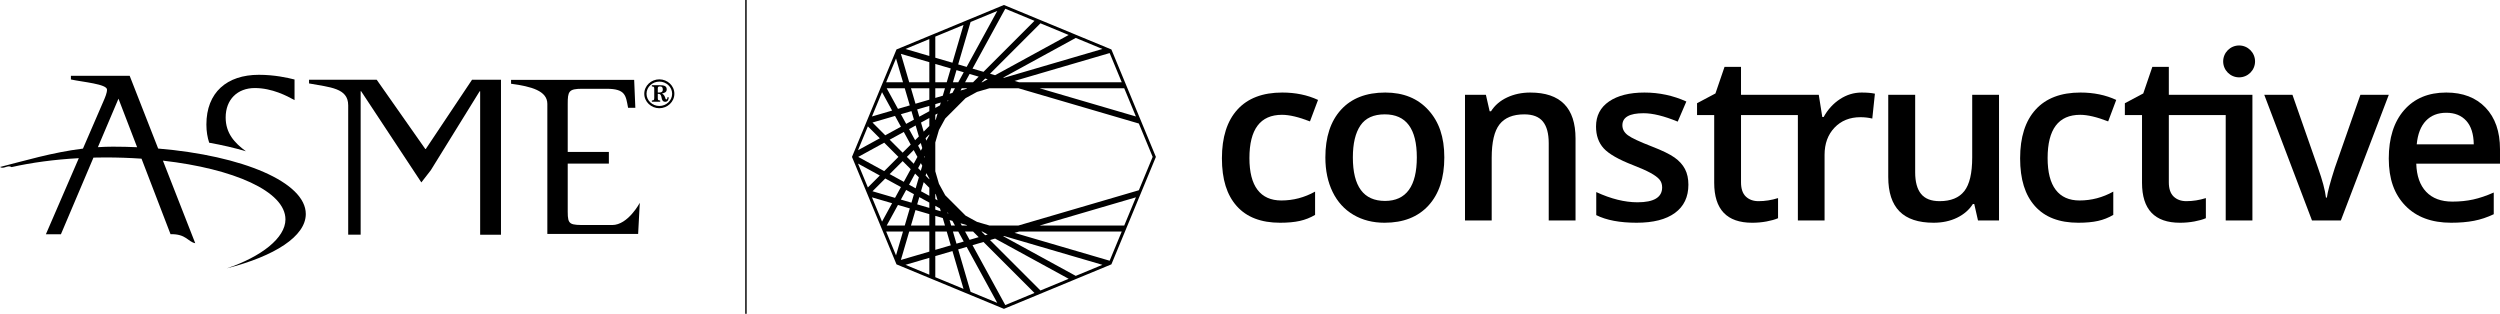<svg xmlns="http://www.w3.org/2000/svg" id="Layer_2" viewBox="0 0 7788.02 977.55"><g id="Layer_1-2"><rect x="2321.5" width="4.5" height="977.55"></rect><path d="M3220.28,760.77c1.74,0,1.74-2.7,0-2.7s-1.74,2.7,0,2.7h0Z"></path><path d="M1326.38,464.19h-1.5l-151.38-215.75h-210.78v11.49c65.68,12.16,121.97,14.17,121.97,68.15v403.07h38.81v-446.94h1.51l187.55,284.04,29.45-37.91,152.27-246.12h1.5v446.94h64.88V248.44h-90.19l-144.08,215.75Z"></path><path d="M766.06,471.23c-35.94-26.34-63.07-56.57-63.07-105.3,0-55.92,36.73-91.67,90.78-91.67s100.51,24.74,123.78,37.6v-64.21c-21.76-5.49-62.24-14.64-111.02-14.64-99.8,0-163.59,54.98-163.59,154.93,0,21.41,3.23,40,8.71,56.62,41.1,7.37,79.49,16.3,114.42,26.68"></path><path d="M492.72,462.77l-88.73-226.61h-183.09v11.43c37.17,8.07,112.47,14.15,112.47,31.63,0,10.73-5.93,24.18-11.14,36.28l-63.8,147.42c-95.44,11.76-183.44,38.35-258.44,57.3,12,7.94,23.97-7.67,35.99.35,62.59-14.06,133.57-23.73,209.53-27.84l-102.6,237.1h46.83l101.4-238.88c12.24-.29,24.56-.46,36.98-.46,38.52,0,76.24,1.31,112.74,3.82l90.38,235.3c48.84-1.32,54.22,23.94,76.95,28.06l-100.71-257.23c220.09,25.1,381.74,95.38,381.74,183.13,0,57.53-74.81,116.02-182.76,152.48,149.23-38.2,246.14-99.8,246.14-169.34,0-98.93-196.08-181.78-459.88-203.94M351.73,456.9c-15.74,0-31.34.58-46.79,1.59l64.13-151.06,58.09,151.17c-24.74-1.08-49.86-1.7-75.43-1.7"></path><path d="M1907.05,701.02h-78.73c-53.22,0-59.75,0-59.75-41.35v-149.99h128.17v-36.42h-128.17v-149.6c0-38.54,2.85-47.1,44.49-47.1h76.45c60.52,0,59.82,22.13,67.11,59.21h22.6l-3.65-87.02h-383.52v12.13c63.42,8.56,113.03,22.11,113.03,62.78v405.17h282.85l5.14-97.02s-36.46,69.21-86.03,69.21"></path><path d="M2007.05,292.07c0-25.24,21.64-44.89,46.88-44.89s46.88,19.63,46.88,44.89-21.64,45.08-46.88,45.08-46.88-19.84-46.88-45.08ZM2053.95,330.14c21.64,0,39.88-16.83,39.88-38.07s-18.24-37.87-39.88-37.87-39.88,16.83-39.88,37.87,18.24,38.07,39.88,38.07ZM2030.7,313.11c5.81-.6,7.41-1,7.41-8.02v-28.66c0-6.41-1.6-6.41-7.41-7.21v-3.81h24.44c12.42,0,21.84,1.8,21.84,13.02,0,9.62-8.82,11.42-14.63,12.82,12.42,7.41,8.41,18.43,13.63,18.43,3.01,0,3.21-5.21,3.21-6.61h4.01c0,4.61-1.8,14.02-10.62,14.02-17.23,0-6.41-24.65-21.24-24.65h-2.21v12.22c0,7.82.8,7.41,7.61,8.41v3.81h-26.04v-3.81.02ZM2049.14,288.26h4.21c5.81,0,11.42-1.4,11.42-9.01,0-6.01-1.8-10.01-8.62-10.01s-7.02,2.6-7.02,7.61v11.42h0Z"></path><path d="M3550.05,366.19l-41.63-100.54-3.86-9.31-42.33-102.19-.04-.09-13.66-5.66-97.9-40.54-11.02-4.57-100.54-41.63-9.31-3.85-102.1-42.28-.17-.07-13.7,5.67-97.87,40.54-11.02,4.57-100.56,41.63-9.29,3.85-88.61,36.69-13.66,5.66v.02l-.02.04-5.65,13.64v.02l-36.69,88.57-3.85,9.29h-.02v.02l-4.56,11.01-37.09,89.54-4.58,11.01v.02l-3.85,9.29-36.69,88.57-5.59,13.55-.07.15,5.66,13.68,36.69,88.59,3.85,9.29v.02l.02.02,4.56,10.99,37.09,89.54,4.56,10.99v.04h.02l3.85,9.29,36.69,88.57,5.63,13.63.04.07v.02l.09.02.11.04,13.49,5.59,88.57,36.69,9.33,3.86,100.52,41.63,11.01,4.57,97.88,40.54,13.7,5.66,102.29-42.36,9.28-3.85,100.56-41.65,11.02-4.57,97.87-40.54,13.7-5.67.04-.07,42.33-102.19,3.86-9.33,41.63-100.52,4.58-11.01v-.02l46.21-111.56-46.21-111.58-4.58-11.01v-.02ZM2791.27,181.99l21.79,74.35h-52.6l30.82-74.35h0ZM2825.06,488.77l21.3-21.3,11.64,21.3-11.64,21.3-21.3-21.3ZM2837.08,527.06l-21.54,39.38-44.06-24.09,40.45-40.45,25.14,25.14h0ZM2811.92,475.63l-40.45-40.45,44.06-24.09,21.52,39.38-25.13,25.14h0ZM2757.78,421.48l-39.78-39.78,70.2-20.56,18.4,33.63-48.83,26.71h0ZM2798.77,488.77l-44.27,44.27-80.99-44.27,80.97-44.29,44.29,44.29ZM2757.8,556.04l48.81,26.71-18.38,33.63-70.2-20.56,39.78-39.78h0ZM2797.33,638.44l36.81,10.78-15.65,53.4h-56.24l35.1-64.18h0ZM2806.48,621.73l16.44-30.05,24.2,13.24-7.75,26.45-32.88-9.63h0ZM2831.84,575.36l18.92-34.59,11.71,11.71-10,34.17-20.63-11.28ZM2860.05,523.75l8.55-15.62,4.46,8.16-4.63,15.83-8.38-8.38h0ZM2868.6,469.4l-8.55-15.63,8.38-8.37,4.63,15.81v.02l-4.46,8.16h0ZM2850.76,436.78l-18.92-34.61,20.63-11.28,10,34.19-11.71,11.71ZM2822.91,385.87l-16.45-30.07,32.9-9.63,7.75,26.45-24.2,13.26h0ZM2797.33,339.11l-35.1-64.18h56.24l15.65,53.4-36.81,10.78h0ZM2747.72,287.12l31.36,57.34-62.73,18.36,31.38-75.7h0ZM2703.6,393.6l37.18,37.18-67.96,37.18,30.78-74.35ZM2703.6,583.94l-30.8-74.37,67.99,37.18-37.19,37.19h0ZM2747.72,690.42l-31.38-75.7,62.73,18.36-31.36,57.34h0ZM2791.27,795.56l-30.82-74.35h52.59l-21.77,74.35ZM2895.05,855.8l-74.35-30.82,74.35-21.79v52.6ZM2895.05,783.83l-88.59,25.95,25.95-88.57h62.64v62.62h0ZM2895.05,702.62h-57.2l14.11-48.2,43.08,12.62v35.57h0ZM2895.05,647.67l-37.86-11.1,6.62-22.55,31.24,17.08v16.56ZM2895.05,609.92l-25.91-14.17,8.31-28.31,17.61,17.61v24.87h0ZM2879.2,488.77l1.26-2.31.67,2.31-.67,2.31-1.26-2.31ZM2895.05,558.75l-11.65-11.65,2.27-7.75,9.38,17.16v2.25ZM2895.05,421.04l-9.38,17.14-2.27-7.75,11.65-11.64v2.25ZM2895.05,392.49l-17.61,17.61-8.31-28.32,25.91-14.17v24.89h0ZM2895.05,346.41l-31.24,17.1-6.62-22.57,37.86-11.1v16.56h0ZM2895.05,310.5l-43.08,12.62-14.11-48.2h57.2v35.57h0ZM2895.05,256.33h-62.64l-25.95-88.59,88.59,25.95v62.64h0ZM2895.05,174.34l-74.37-21.79,74.37-30.82v52.6ZM3538.62,362.85l-300.15-87.92h263.74l36.41,87.92ZM3456.8,165.31l37.72,91.02h-319.5l-14.48-4.24,296.27-86.79h0ZM3351.18,118.14l83.09,34.42-306.78,89.85-2.31-.67,226-123.61ZM3241.22,72.6l87.9,36.39-229.18,125.35-15.81-4.63,157.1-157.12h0ZM3131.63,27.19l91.02,37.7-158.86,158.86-34.19-10,102.03-186.57h0ZM3076.89,246.95l-17.16,9.38h-2.25l11.65-11.65,7.75,2.27ZM2968.56,256.33l11.1-37.86,22.57,6.62-17.1,31.24h-16.56ZM2974.96,274.92l-7.92,14.48-8.92,2.62,5-17.1h11.84ZM2996.15,274.92h16.47l-1.6,1.6-18.75,5.5,3.88-7.1h0ZM3006.31,256.33l14.17-25.91,28.32,8.31-17.61,17.61h-24.89,0ZM3023.56,68.53l83.11-34.42-95.32,174.3-26.49-7.75,38.7-132.12h0ZM2913.64,114.05l87.9-36.41-34.5,117.79-53.4-15.65v-65.72h0ZM2913.64,199.15l48.2,14.11-12.62,43.08h-35.57v-57.2h0ZM2954.43,312.45l-1.12,2.06h0l-.02.02v.02h-.02l-2.12,1.17.75-2.53,2.53-.75h0ZM2913.64,274.92h30.13l-6.82,23.31h-.02l-23.29,6.83v-30.13h0ZM2913.64,324.4l17.1-5-2.62,8.92-14.48,7.92v-11.84h0ZM2913.64,357.43l7.1-3.88-5.5,18.76-1.6,1.59v-16.47h0ZM2913.64,603.64l1.62,1.6v.02l5.48,18.71-7.1-3.88v-16.45h0ZM2913.64,641.28l14.48,7.92,2.62,8.92-17.1-5v-11.84h0ZM2913.64,672.49l23.31,6.82v.02l6.82,23.29h-30.13v-30.13h0ZM2913.64,721.21h35.57l12.62,43.07-48.2,14.11v-57.18h0ZM2951.16,661.8l2.1,1.15,1.15,2.1-2.51-.72-.75-2.53h0ZM2996.17,702.62l-3.88-7.08,18.73,5.48,1.62,1.6h-16.47ZM3031.22,721.21l17.58,17.58-28.32,8.31-14.15-25.89h24.89ZM3002.21,752.46l-22.55,6.6-11.1-37.84h16.56l17.08,31.24h0ZM2963.11,702.62l-5-17.1,8.92,2.62,7.92,14.48h-11.84ZM2913.64,863.5v-65.72l53.42-15.65,34.5,117.79-87.92-36.41h0ZM3023.58,909.03l-38.7-132.13,26.47-7.75,95.32,174.29-83.09-34.4h0ZM3131.65,950.33l-102.03-186.55,34.16-10,158.86,158.85-91,37.7h0ZM3057.5,721.21h2.27l17.12,9.37-7.75,2.27-11.64-11.64h0ZM3241.24,904.94l-157.12-157.12,15.81-4.63h.02l229.18,125.33-87.9,36.41h0ZM3351.18,859.41l-226-123.61,2.31-.67,306.78,89.85-83.09,34.42ZM3456.81,812.21l-296.27-86.76,14.46-4.24h319.5l-37.7,91ZM3502.2,702.62h-263.74l300.15-87.92-36.41,87.92h0ZM3547.75,592.66l-375.43,109.96h-89.66l-39.05-11.43-.02-.02-35.57-19.46-63.46-63.46-19.52-35.67v-.02l-.02-.02-11.37-38.89v-89.8l11.39-38.91,19.5-35.65.02-.02,63.46-63.47,35.59-19.46.05-.02,38.94-11.41h89.78l375.37,109.94,43.03,103.9-43.03,103.88h0Z"></path><path d="M6975.3,141.65c-27.42,0-49.66,22.24-49.66,49.66s22.24,49.66,49.66,49.66,49.66-22.24,49.66-49.66-22.24-49.66-49.66-49.66h0Z"></path><path d="M3993.73,357.66c22.88,0,51.91,6.84,87.08,20.52l25.13-66.9c-33.03-15.34-70.19-23-111.48-23-60.87,0-107.41,17.69-139.63,53.09-32.2,35.38-48.31,86-48.31,151.83s15.39,114.27,46.19,148.82c30.79,34.56,75.79,51.86,135.02,51.86,24.06,0,44.54-1.89,61.41-5.66,16.86-3.77,32.74-10.02,47.6-18.76v-72.56c-33.03,18.41-68.08,27.61-105.11,27.61-32.56,0-57.29-11.02-74.15-33.1-16.87-22.06-25.3-55.03-25.3-98.92,0-89.91,33.85-134.84,101.57-134.84h0Z"></path><path d="M4315.31,288.29c-59.22,0-105.12,17.81-137.67,53.44-32.56,35.64-48.84,85.18-48.84,148.65,0,40.82,7.54,76.68,22.64,107.59,15.1,30.92,36.69,54.63,64.78,71.14,28.07,16.52,60.4,24.78,96.98,24.78,58.51,0,104.17-17.94,136.96-53.8,32.8-35.86,49.2-85.77,49.2-149.71s-16.52-110.96-49.54-147.42c-33.03-36.46-77.86-54.67-134.49-54.67h0ZM4314.59,625.93c-66.78,0-100.15-45.18-100.15-135.56,0-43.18,7.84-76.32,23.53-99.46,15.69-23.12,40.99-34.68,75.92-34.68,66.54,0,99.81,44.71,99.81,134.14s-33.03,135.56-99.11,135.56Z"></path><path d="M4767.25,288.29c-26.43,0-50.5,5.07-72.2,15.21-21.71,10.15-38.46,24.54-50.26,43.17h-4.24l-11.68-51.32h-65.12v391.44h83.17v-195.01c0-48.84,8.14-83.64,24.42-104.4s42-31.15,77.15-31.15c26.43,0,45.71,7.44,57.87,22.3,12.15,14.87,18.22,37.4,18.22,67.61v240.67h83.52v-255.18c0-95.57-46.96-143.34-140.86-143.34h0Z"></path><path d="M5216.53,490.73c-14.63-10.37-38.11-21.82-70.43-34.33-38.46-14.87-63.42-26.54-74.86-35.04-11.45-8.49-17.17-18.87-17.17-31.14,0-25.01,21.95-37.52,65.83-37.52,28.78,0,64.29,8.74,106.52,26.19l26.9-62.64c-41.05-18.63-84.59-27.95-130.6-27.95s-83.23,9.27-110.24,27.78c-27.03,18.53-40.53,44.53-40.53,78.04,0,27.85,7.96,50.5,23.88,67.96,15.93,17.46,46.42,34.92,91.49,52.38,23.13,8.97,41.17,16.99,54.14,24.06,12.99,7.08,22.3,13.92,27.97,20.52,5.66,6.61,8.49,14.86,8.49,24.78,0,30.92-25.61,46.36-76.81,46.36-39.63,0-82.46-10.62-128.47-31.85v71.85c31.62,15.81,73.5,23.71,125.65,23.71s91.78-10.2,119.62-30.62c27.84-20.41,41.77-49.73,41.77-87.95,0-18.88-3.53-35.1-10.62-48.67-7.08-13.56-17.94-25.53-32.56-35.92v.02Z"></path><path d="M5731.85,308.82c-20.88,13.68-37.82,32.2-50.78,55.57h-4.25l-10.98-69.01h-242.24v-87.07h-51.32l-28.32,82.82-57.33,30.44v36.81h53.44v210.94c0,83.06,39.41,124.59,118.22,124.59,15.57,0,30.62-1.36,45.13-4.07s26.36-6.07,35.56-10.1v-62.64c-20.3,6.38-40.59,9.56-60.88,9.56-16.28,0-29.43-4.78-39.46-14.33-10.02-9.56-15.03-24.36-15.03-44.43v-209.53h177.12v328.44h83.17v-204.57c0-34.69,10.33-62.88,30.97-84.59,20.65-21.7,47.61-32.56,80.87-32.56,12.73,0,25,1.41,36.81,4.25l8.15-77.51c-10.86-2.35-24.67-3.53-41.42-3.53-24.06,0-46.54,6.84-67.43,20.52h0Z"></path><path d="M6143.84,490.38c0,49.08-8.2,84.06-24.6,104.94-16.4,20.88-42.06,31.32-76.97,31.32-26.2,0-45.43-7.48-57.69-22.47-12.27-14.99-18.41-37.46-18.41-67.43v-241.38h-83.88v255.89c0,47.9,11.68,83.65,35.03,107.24,23.36,23.6,58.76,35.39,106.18,35.39,27.37,0,51.73-5.2,73.09-15.57,21.35-10.37,37.81-24.66,49.37-42.82h4.25l11.67,51.32h65.48v-391.44h-83.52v195.01h0Z"></path><path d="M6480.3,357.66c22.87,0,51.91,6.84,87.07,20.52l25.14-66.9c-33.03-15.34-70.2-23-111.48-23-60.87,0-107.42,17.69-139.63,53.09-32.2,35.38-48.31,86-48.31,151.83s15.39,114.27,46.18,148.82c30.79,34.56,75.79,51.86,135.02,51.86,24.06,0,44.53-1.89,61.41-5.66,16.87-3.77,32.74-10.02,47.6-18.76v-72.56c-33.03,18.41-68.08,27.61-105.12,27.61-32.56,0-57.29-11.02-74.15-33.1-16.88-22.06-25.31-55.03-25.31-98.92,0-89.91,33.85-134.84,101.58-134.84h0Z"></path><path d="M6756.33,208.3h-51.32l-28.31,82.82-57.33,30.44v36.81h53.44v210.94c0,83.06,39.41,124.59,118.22,124.59,15.57,0,30.61-1.36,45.12-4.07s26.37-6.07,35.57-10.1v-62.64c-20.3,6.38-40.59,9.56-60.88,9.56-16.28,0-29.44-4.78-39.46-14.33-10.02-9.56-15.04-24.36-15.04-44.43v-209.53h177.2v328.44h83.17v-391.44h-260.37v-87.07h0Z"></path><path d="M7353.12,295.36l-79.64,227.58c-14.39,44.83-22.65,75.74-24.77,92.73h-2.84c-2.82-23.6-11.09-54.5-24.77-92.73l-79.63-227.58h-87.78l148.65,391.44h89.9l149.35-391.44h-88.47,0Z"></path><path d="M7788.02,464.89c0-54.97-14.99-98.15-44.95-129.54-29.97-31.38-70.8-47.07-122.46-47.07-55.68,0-99.45,18.29-131.31,54.85-31.85,36.57-47.78,86.83-47.78,150.77s17.16,111.2,51.5,146.71c34.33,35.51,81.94,53.27,142.81,53.27,26.66,0,50.36-2.01,71.14-6.02,20.76-4.02,41.28-10.85,61.58-20.53v-67.6c-22.88,10.15-44.3,17.4-64.24,21.77s-41.47,6.55-64.6,6.55c-35.15,0-62.41-10.2-81.76-30.62-19.35-20.41-29.62-49.6-30.79-87.6h260.85v-44.95h.01ZM7528.6,449.68c3.06-32.1,12.55-56.51,28.49-73.27,15.93-16.75,37.1-25.13,63.53-25.13s47.19,8.31,62.29,24.96c15.1,16.63,22.88,41.11,23.36,73.44h-177.67Z"></path></g></svg>